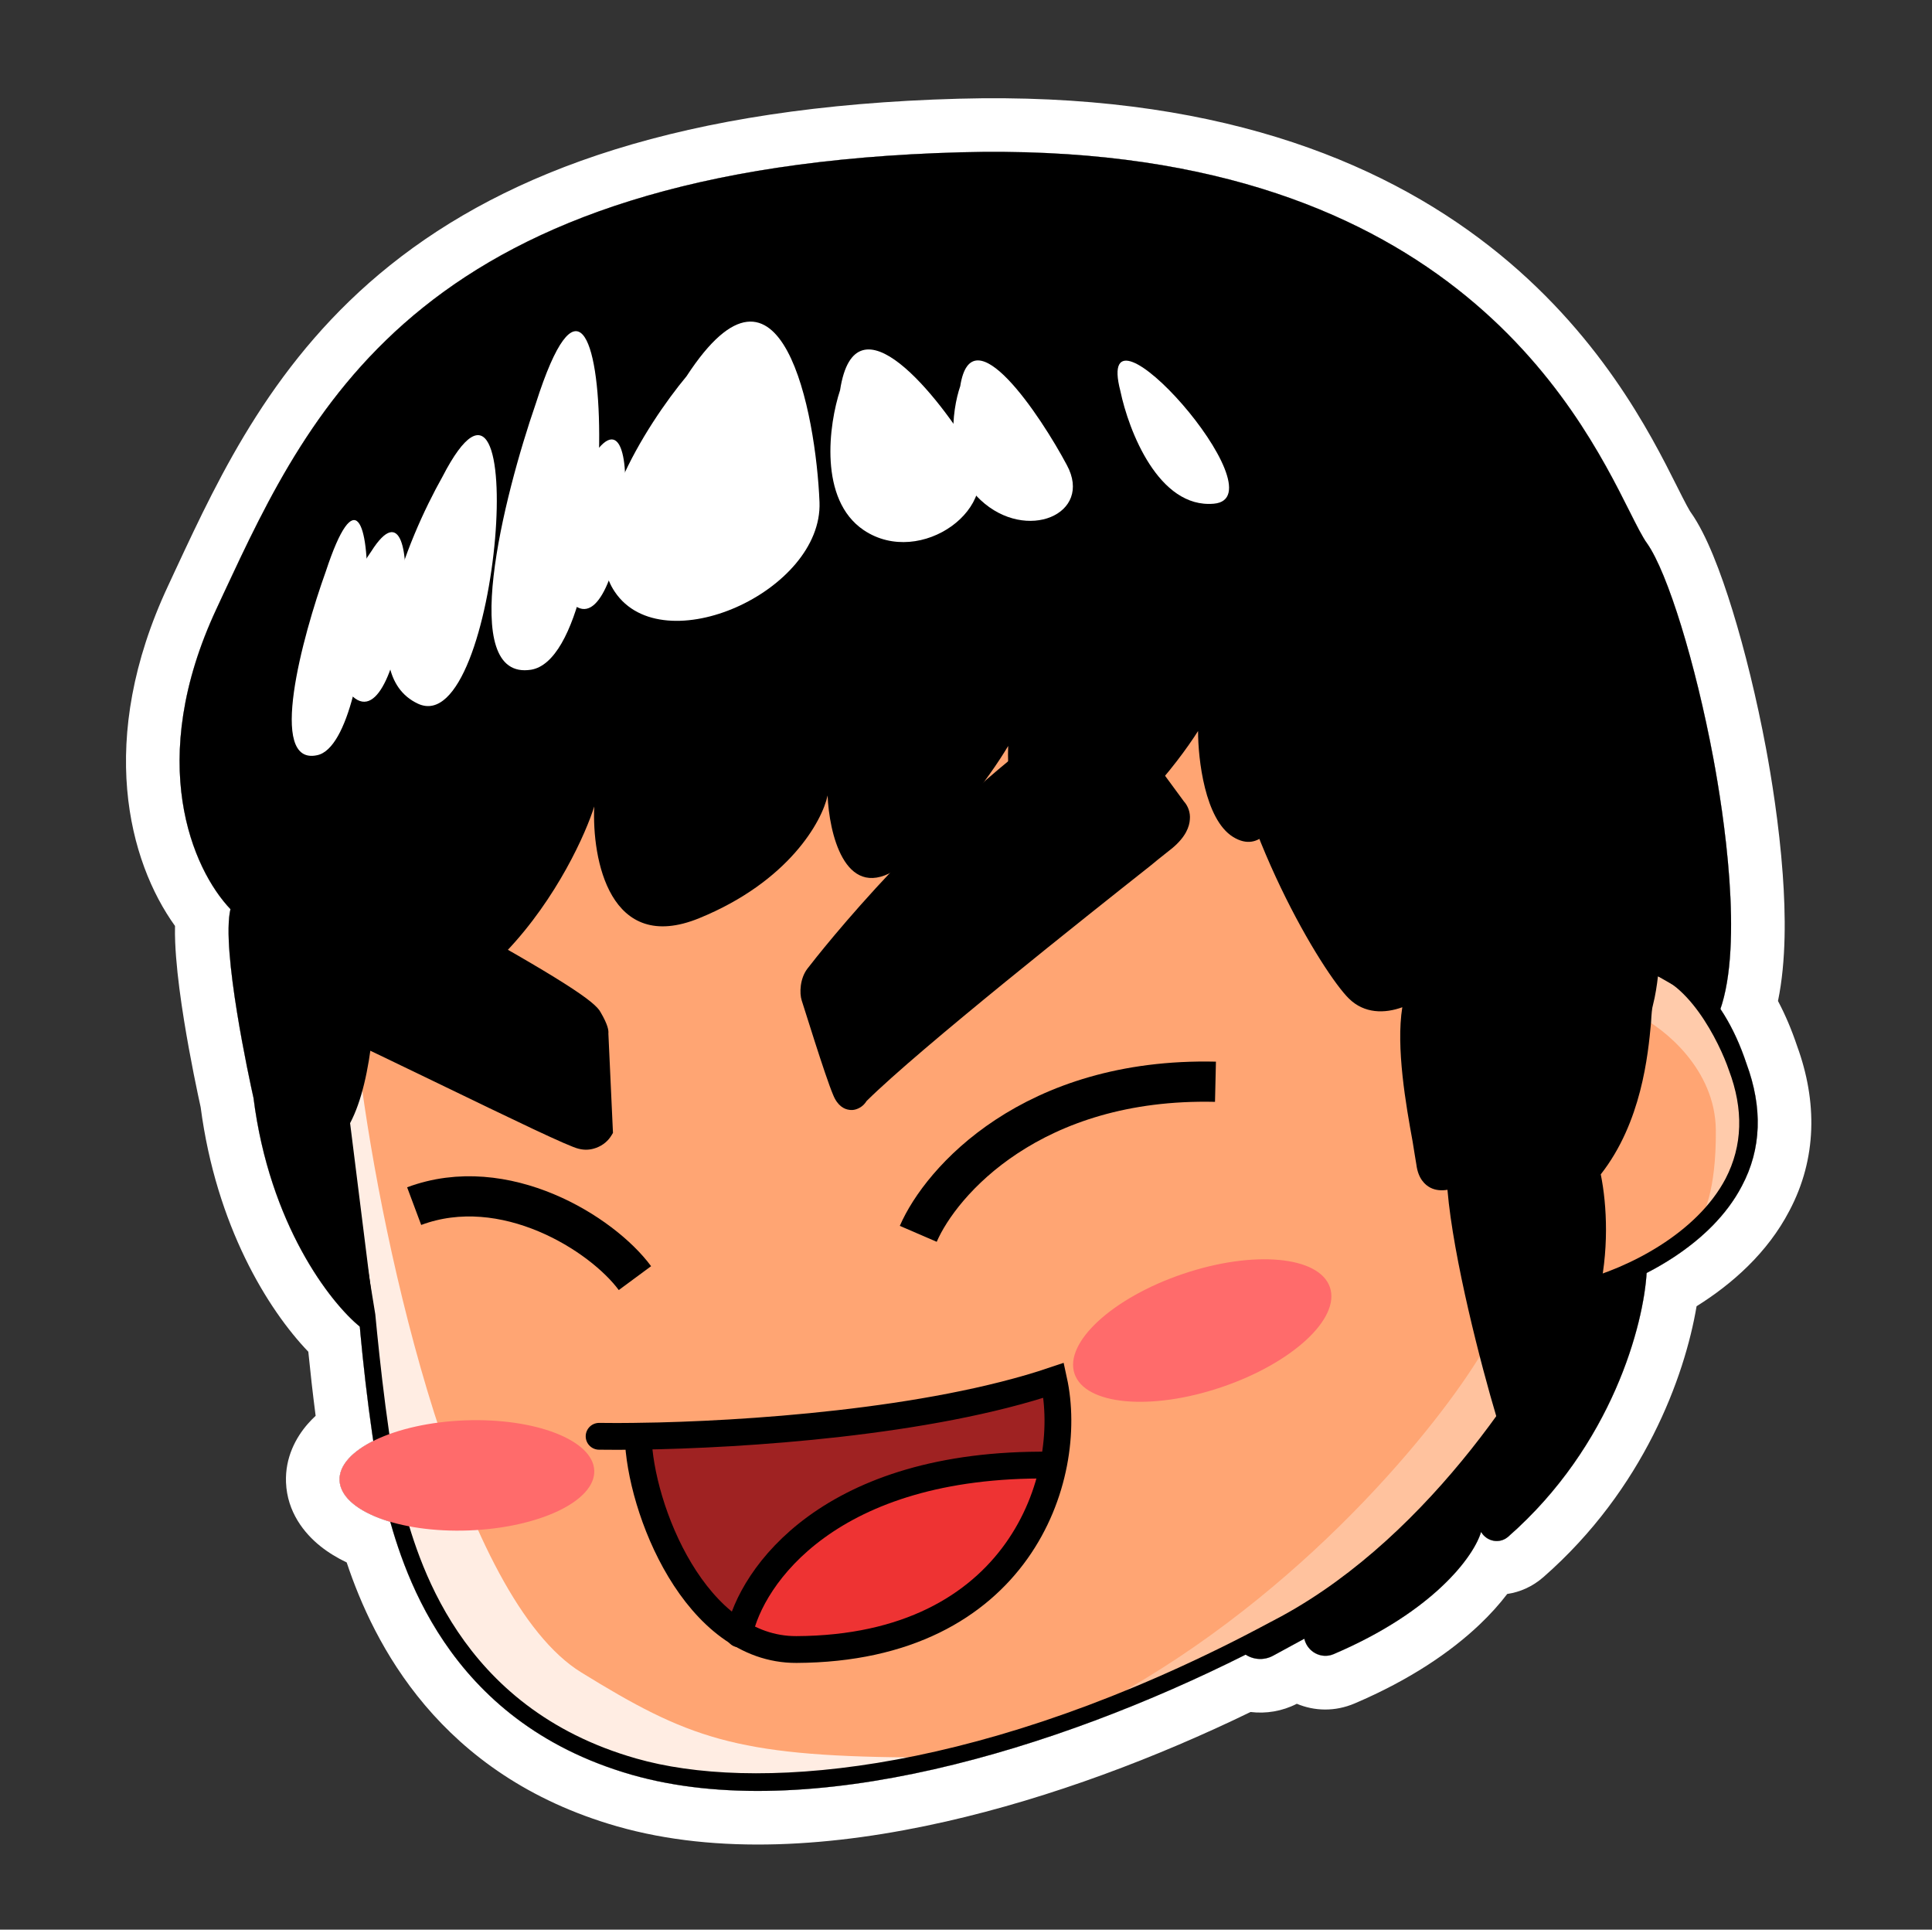 <svg width="721" height="720" viewBox="0 0 721 720" fill="none" xmlns="http://www.w3.org/2000/svg">
<rect x="0" y="0" width="721" height="720" fill="#333333" stroke="none"/>
<g clip-path="url(#clip0_361_2390)">
<path d="M650.063 442.495C642.624 456.827 628.735 467.669 614.505 474.988C613.328 494.56 601.435 539.581 562.836 573.391C559.682 576.154 554.836 575.232 552.727 571.606C550.12 580.495 535.265 601.179 497.704 617.196C493.076 619.169 487.877 616.36 486.756 611.455L475.088 617.797C471.835 619.566 467.905 619.379 464.855 617.391C394.325 652.821 301.742 681.053 235.818 662.235C171.568 643.827 152.868 593.284 145.631 567.822C134.353 564.49 126.97 558.91 126.719 552.334C126.508 546.841 131.311 541.66 139.304 537.665C137.066 522.938 135.259 506.249 134.262 494.988C122.953 485.755 100.518 456.507 94.604 409.67C93.145 403.162 82.485 354.205 86 339.223C71.863 324.42 54.131 284.087 80.857 227.026L83.378 221.595L83.474 221.39C116.595 150.461 157.77 62.283 358.323 56.825C538.347 51.913 588.905 152.53 608.051 190.632L608.108 190.745C610.795 196.093 612.974 200.429 614.715 202.813C622.333 213.65 632.745 247.342 639.399 282.922C643.098 302.787 650.695 351.315 642.051 376.48C645.919 382.254 649.176 389.07 651.78 396.914C657.818 413.252 657.414 428.662 650.063 442.495Z" fill="white"/>
<path fill-rule="evenodd" clip-rule="evenodd" d="M83.378 221.595L83.474 221.39C116.595 150.461 157.77 62.283 358.323 56.825C538.347 51.913 588.905 152.53 608.051 190.632L608.108 190.745C610.795 196.093 612.974 200.429 614.715 202.813C622.333 213.65 632.745 247.342 639.4 282.922C643.098 302.787 650.695 351.315 642.051 376.48C645.919 382.254 649.176 389.07 651.781 396.914C657.818 413.252 657.414 428.663 650.063 442.495C642.624 456.827 628.735 467.669 614.505 474.989C613.328 494.56 601.435 539.581 562.836 573.391C562.461 573.72 562.062 573.996 561.646 574.222C558.567 575.896 554.585 574.801 552.727 571.607C551.585 575.501 548.092 581.659 541.369 588.697C532.746 597.723 518.809 608.197 497.704 617.196C494.541 618.545 491.111 617.659 488.898 615.397C487.874 614.35 487.111 613.008 486.756 611.455L475.088 617.798C472.897 618.989 470.398 619.293 468.068 618.757C466.939 618.497 465.85 618.04 464.855 617.392C394.325 652.821 301.742 681.053 235.818 662.236C171.568 643.828 152.868 593.284 145.631 567.822C134.353 564.491 126.97 558.91 126.719 552.334C126.508 546.841 131.311 541.661 139.304 537.665C137.066 522.939 135.259 506.25 134.262 494.988C122.953 485.755 100.518 456.507 94.604 409.67C93.145 403.162 82.485 354.205 86 339.223C71.863 324.42 54.131 284.087 80.857 227.026L83.378 221.595ZM62.73 218.575C62.735 218.564 62.74 218.554 62.745 218.543L65.247 213.153L65.353 212.928C65.512 212.587 65.672 212.245 65.832 211.902C82.2 176.843 102.456 133.457 145.62 98.937C189.523 63.825 254.632 39.64 357.779 36.832C451.872 34.265 514.204 59.343 555.824 91.834C596.906 123.906 615.982 161.871 625.792 181.393L625.92 181.649L625.922 181.652L625.977 181.762L625.978 181.765C627.358 184.51 628.447 186.675 629.397 188.448C629.86 189.313 630.226 189.964 630.513 190.447C630.721 190.796 630.839 190.974 630.872 191.024L630.973 191.164L631.077 191.311C636.903 199.599 642.163 213.534 646.53 227.695C651.164 242.72 655.606 260.785 659.059 279.246L659.06 279.254L659.062 279.262C660.978 289.553 663.945 307.465 665.302 326.275C666.366 341.028 666.634 358.471 663.525 373.497C666.301 378.739 668.668 384.359 670.657 390.299C678.201 410.933 678.127 432.245 667.768 451.797C659.623 467.438 646.419 479.104 633.145 487.389C628.739 513.568 613.468 555.629 576.014 588.435C571.929 592.014 567.244 594.055 562.484 594.752C559.552 598.602 556.064 602.468 552.086 606.24C541.467 616.312 526.307 626.742 505.548 635.593C498.138 638.753 490.497 638.463 483.963 635.726C478.528 638.504 472.51 639.5 466.69 638.792C431.975 655.652 392.417 670.712 353.041 679.659C311.24 689.157 267.85 692.178 230.329 681.467L230.31 681.462C163.703 662.379 139.368 612.903 129.379 582.99C125.886 581.321 122.543 579.314 119.534 576.903C113.586 572.137 107.159 564.212 106.733 553.099C106.38 543.87 110.38 536.409 114.891 531.259C115.811 530.209 116.782 529.217 117.792 528.279C116.703 519.903 115.773 511.557 115.058 504.368C99.998 488.669 80.7 457.468 74.884 413.126C73.866 408.521 71.01 395.176 68.692 380.81C67.445 373.081 66.304 364.753 65.716 357.184C65.438 353.606 65.222 349.555 65.312 345.5C48.026 321.477 35.854 275.982 62.73 218.575Z" fill="white"/>
<path d="M162.249 191.922C143.476 210.046 110.636 248.816 129.756 259.485C153.584 272.676 211.705 141.182 162.249 191.922Z" fill="white"/>
<path d="M104.907 242.461C95.671 255.067 80.023 280.491 91.455 281.264C105.637 282.104 129.073 207.687 104.907 242.461Z" fill="white"/>
<path d="M398.943 145.946C402.01 160.698 413.209 189.831 433.824 187.981C459.791 185.615 388.662 105.67 398.943 145.946Z" fill="white"/>
<path d="M194.547 171.528C177.306 196.304 148.395 246.497 171.116 248.839C199.698 251.676 239.699 103.217 194.547 171.528Z" fill="white"/>
<path d="M204.544 214.844C193.573 191.571 226.056 154.972 243.677 139.6C287.35 91.403 289.153 160.923 285.239 193.848C281.181 226.845 218.202 243.827 204.544 214.844Z" fill="white"/>
<path d="M303.406 197.936C286.455 186.539 290.378 158.317 294.404 145.793C300.118 108.524 331.813 148.902 343.79 169.135C356.056 189.222 324.632 212.073 303.406 197.936Z" fill="white"/>
<path d="M347.009 186.708C333.382 174.002 336.307 153.161 339.4 144.184C343.686 116.685 369.373 155.193 379.176 173.622C388.979 192.05 364.041 202.59 347.009 186.708Z" fill="white"/>
<path d="M146.777 559.611C142.258 542.691 138.424 506.599 137.09 490.613L118.194 374.464L149.255 241.722L291.548 164.247L472.011 181.829L613.366 359.733C620.963 360.08 638.704 368.364 648.892 398.367C667.366 447.742 617.862 474.247 590.746 481.173C577.926 509.703 537.976 574.676 480.235 606.044C408.04 645.398 306.825 679.24 237.117 659.412C166.902 639.295 152.461 580.652 146.777 559.611Z" fill="#FFA573"/>
<path d="M420.019 630.689C491.558 589.672 540.484 527.068 554.469 502.298L558.447 501.567L566.309 525.859C553.031 543.031 520.263 581.222 495.842 597.476C471.639 613.802 435.058 626.391 420.019 630.689Z" fill="#FFE1CB" fill-opacity="0.5"/>
<path d="M640.328 421.68C640.138 398.964 621.081 383.737 611.45 378.981L613 358.288C621.47 360.73 640.737 372.774 649.549 401.839C658.361 430.904 642.339 450.541 633.235 456.564C635.619 454.461 640.518 444.396 640.328 421.68Z" fill="#FFCBAB"/>
<path d="M217.006 624.075C172.025 596.529 142.904 467.957 134.158 399.03L122.386 409.471L131.432 446.928L140.479 521.859L153.337 584.918C193.535 680.768 298.199 671.082 339.188 655.736C274.293 655.214 256.338 648.305 217.006 624.075Z" fill="white" fill-opacity="0.8"/>
<path d="M464.918 617.36C394.38 652.805 301.762 681.059 235.818 662.235C165.604 642.119 149.788 583.623 143.884 561.425L143.665 560.268C139.146 543.348 135.24 507.473 133.905 490.764L114.935 374.109L115.151 373.457L146.426 239.34L290.815 160.631L473.521 178.353L474.392 179.364L614.876 356.258C620.303 356.97 626.604 360.141 632.184 365.122C640.591 372.484 647.195 383.106 651.781 396.914C657.818 413.252 657.414 428.663 650.063 442.495C638.748 464.293 612.514 478.019 592.847 483.556C578.873 514.114 538.486 577.496 481.54 608.645C476.12 611.55 470.555 614.527 464.918 617.36ZM149.811 558.809L150.031 559.966C155.715 581.007 170.73 637.189 237.47 656.155C280.395 668.441 360.253 662.711 459.845 612.667C465.915 609.617 472.058 606.349 478.201 603.081C534.641 572.367 574.232 508.842 587.269 479.661L587.845 478.285L589.291 477.92C607.874 473.109 633.241 460.181 643.98 439.758C650.322 427.519 650.729 413.918 645.202 399.315C641.854 389.41 629.432 363.608 612.574 362.845L611.127 362.848L469.773 184.944L291.625 167.646L151.645 243.96L121.158 374.603L140.053 490.39C141.605 506.809 145.366 542.395 149.811 558.809Z" fill="black"/>
<path d="M97.425 409.159C103.378 455.954 125.789 484.341 136.151 492.713L126.888 418.433C138.424 398.515 137.464 352.65 135.687 332.18C136.498 339.557 139.489 351.995 145.62 342.94C158.672 321.717 161.659 295.956 161.566 285.683C169.842 299.991 196.01 325.766 204.459 318.08C211.175 311.99 224.004 287.44 229.696 276.07C230.298 287.355 235.188 308.976 249.357 304.029C273.934 293.49 291.544 272.33 297.241 263.131C301.457 273.323 313.143 292.616 326.808 288.465C358.476 278.708 387.344 243.563 397.801 227.264C401.813 243.534 421.121 275.834 430.086 273.139C437.172 271.027 451.177 256.386 457.24 249.356C461.47 302.449 495.153 360.113 505.808 370.51C512.839 377.296 522.816 373.731 528.451 369.813C521.828 386.538 530.583 423.417 532.052 434.266C533.154 442.945 540.168 441.412 543.42 439.597C544.411 464.626 556.074 508.733 561.754 527.604C598.317 505.611 597.933 458.37 593.262 437.544C612.676 413.849 611.452 380.789 613.321 374.419C614.757 369.352 615.322 362.189 615.533 359.367L631.54 368.523L638.428 376.467C652.675 337.445 626.554 226.013 611.754 205.207C597.171 184.473 561.971 54.974 358.186 60.516C154.401 66.058 117.396 156.346 83.537 228.758C56.379 286.76 76.208 326.221 89.327 338.639C85.003 346.967 92.972 389.128 97.425 409.159Z" fill="black"/>
<path d="M559.665 532.454L558.428 528.55C552.82 509.824 542.322 469.476 540.173 443.943C538.004 444.309 535.761 444.169 533.805 443.16C531.85 442.151 529.241 439.841 528.579 434.561C528.286 432.536 527.701 429.571 527.188 426.027C524.701 412.431 520.896 390.808 523.326 375.827C516.747 378.228 509.151 378.243 503.425 372.611C493.857 363.298 461.34 310.117 454.795 256.739C448.587 263.48 437.973 274.063 431.177 276.03C429.008 276.758 426.547 276.184 424.012 274.742C414.379 269.263 402.257 248.741 397.019 234.355C383.961 252.684 357.036 282.327 328.043 291.283C314.523 295.361 303.064 281.204 296.964 269.424C288.883 280.364 272.423 297.688 250.954 306.846L250.81 306.918C246.327 308.447 242.131 308.021 238.581 305.641C232.785 301.673 229.803 293.576 228.343 286.707C222.649 297.714 213.062 315.024 207.141 320.534C205.624 321.839 203.095 323.291 199.114 322.576C188.549 321.005 173.762 306.71 164.769 295.298C163.42 308.467 159.118 328.009 148.806 344.596C146.209 348.436 143.536 349.96 140.64 349.243C140.423 349.171 140.423 349.171 140.206 349.099C140.83 371.958 139.3 402.781 130.651 419.075L140.796 500.154L134.492 495.175C123.261 486.154 100.558 456.827 94.604 409.67C93.145 403.162 82.485 354.205 86 339.223C71.863 324.42 54.131 284.087 80.857 227.026L83.378 221.595C116.516 150.631 157.577 62.288 358.323 56.825C538.525 51.908 589.005 152.729 608.108 190.745C610.795 196.093 612.974 200.429 614.715 202.813C622.333 213.65 632.745 247.342 639.4 282.922C643.129 302.954 650.823 352.134 641.83 377.111L639.886 382.251L629.88 370.623L618.726 364.279C618.371 367.535 617.728 371.66 616.866 374.99C616.507 376.076 616.295 378.536 616.156 381.502C615.022 393.659 612.613 418.767 597.387 438.186C602.062 461.182 600.926 507.919 564.002 530.275L559.665 532.454ZM546.23 434.019L546.53 439.3C547.516 462.159 557.506 501.495 563.48 522.391C594.545 500.625 594.605 458.231 589.935 438.128L589.498 436.538L590.508 435.306C605.303 417.19 607.571 393.601 608.848 381.011C609.275 377.537 609.487 375.077 609.918 373.412C611.283 368.562 611.921 361.905 612.06 358.939L612.339 353.73L633.342 365.625L636.75 369.525C646.866 326.966 621.632 224.865 608.935 206.804C606.976 203.986 604.725 199.505 601.892 193.868C591.942 174.065 575.309 140.964 538.935 112.533C494.374 77.896 433.571 61.377 358.047 63.481C270.37 65.898 206.019 84.113 161.814 119.36C123.387 149.894 104.946 189.576 88.593 224.406L86.072 229.837C60.066 285.45 78.011 323.685 91.275 336.029L93.014 337.69L91.933 339.862C88.907 345.728 93.893 379.431 100.317 408.429L100.318 408.79C104.95 446.111 120.41 471.474 131.576 483.967L123.269 417.715L123.846 416.701C134.732 397.653 134.137 353.234 132.215 332.475L138.653 331.956C139.242 337.453 140.553 341.502 141.568 342.802C141.784 342.512 142.29 342.077 142.795 341.28C155.27 321.071 158.332 296.178 158.239 285.906L158.142 273.462L164.24 284.157C171.427 296.659 190.201 314.925 199.391 316.281C201.345 316.566 201.922 315.914 202.067 315.842C207.916 310.549 219.881 288.243 226.51 274.773L231.986 263.694L232.734 275.991C233.259 285.322 236.321 296.819 241.609 300.498C243.493 301.724 245.591 301.937 248.049 301.064C271.469 291.106 288.574 270.743 294.416 261.471L297.733 256.184L300.132 262.039C303.258 269.701 314.076 289.068 325.717 285.572C356.155 276.252 384.375 242.338 395.049 225.75L399.087 219.375L400.839 226.823C404.121 240.201 418.132 264.481 426.896 269.672C428.127 270.321 428.706 270.392 428.85 270.319C434.056 268.79 445.898 257.408 454.343 247.552L459.323 241.61L459.99 249.422C463.999 300.996 496.885 358.155 507.54 368.552C514.209 374.977 524.18 368.88 526.059 367.575L534.8 361.553L530.841 371.327C525.802 383.997 530.63 410.9 533.191 425.364C533.777 429.052 534.362 432.017 534.655 434.042C534.803 435.417 535.313 437.152 536.471 437.656C537.702 438.305 539.944 437.721 541.317 436.851L546.23 434.019Z" fill="black"/>
<path d="M188.836 355.144C169.726 375.169 147.655 344.299 139.009 326.361L148.308 277.467L316.411 227.346L451.014 206.997L478.226 299.885C476.551 306.725 470.584 318.774 460.116 312.245C449.648 305.716 447.081 283.2 447.106 272.758C439.403 284.945 419.037 311.165 399.201 318.545C379.364 325.926 375.629 294.813 376.242 278.334C369.592 289.519 351.717 314.527 333.415 325.079C315.112 335.631 309.412 310.631 308.85 296.812C306.829 306.373 294.42 328.916 260.944 342.599C227.469 356.282 220.877 320.509 221.765 300.912C218.751 310.645 207.947 335.119 188.836 355.144Z" fill="black"/>
<path d="M552.727 571.606C554.836 575.232 559.682 576.154 562.836 573.391C601.781 539.278 613.539 493.753 614.534 474.469L576.355 484.239L564.86 524.413C552.099 546.576 521.845 576.081 507.472 588.191C495.917 597.981 472.936 610.614 462.891 615.843L463.908 616.692C467.056 619.316 471.487 619.755 475.088 617.797L486.756 611.455V611.455C487.877 616.36 493.076 619.169 497.704 617.196C535.265 601.179 550.12 580.495 552.727 571.606V571.606Z" fill="black"/>
<path d="M225.407 422.048L223.708 385.455C224.037 384.473 222.245 380.995 221.329 379.436C218.95 373.416 159.354 341.507 153.887 338.343C149.513 335.811 142.01 336.494 138.653 337.207C127.652 342.447 126.02 368.545 125.969 375.455C125.994 379.753 127.786 383.231 129.669 384.609C140.503 389.252 210.679 424.174 216.653 425.43C221.397 426.62 224.43 423.613 225.407 422.048Z" fill="black"/>
<path d="M222.521 428.276C220.546 429 218.405 429.268 215.929 428.625C212.375 427.86 192.075 418.072 161.492 403.267C146.644 396.133 132.57 389.231 128.322 387.515L127.907 387.323L127.644 387.074C124.556 384.761 122.526 380.164 122.638 375.298C122.608 374.276 122.735 364.753 124.948 354.81C127.434 343.733 131.576 336.701 137.181 334.13L137.636 333.963L138.092 333.796C138.548 333.629 149.184 331.624 155.538 335.326C156.424 335.862 158.818 337.224 162.251 339.067C210.43 365.685 222.185 373.781 224.144 377.715C226.893 382.393 227.161 384.535 227.04 385.613L228.753 422.717L228.217 423.603C227.047 425.583 225.103 427.329 222.521 428.276ZM131.431 381.896C136.15 383.956 149.337 390.321 164.393 397.552C185.372 407.78 214.031 421.567 217.433 422.388C219.853 422.879 221.509 421.755 222.253 420.965L220.625 385.035C220.347 384.276 219.583 382.661 218.722 381.253L218.611 380.95C216.155 377.542 196.25 365.542 159.309 345.142C155.877 343.299 153.482 341.937 152.54 341.249C149.467 339.446 143.387 339.78 139.975 340.342C132.37 344.508 129.519 363.989 129.452 375.557C129.239 378.736 130.434 381.055 131.431 381.896Z" fill="black"/>
<path d="M406.362 266.028C360.924 295.873 319.938 342.854 303.79 363.671C301.622 366.522 301.716 370.963 302.227 372.572C305.113 381.963 311.48 401.905 313.919 407.486C316.359 413.068 319.565 410.879 320.979 408.934C344.149 386.065 426.225 321.806 435.431 314.346C442.724 308.388 441.007 303.292 439.372 301.47L417.142 271.204C414.869 268.447 409.878 263.432 406.362 266.028Z" fill="black"/>
<path d="M321.383 412.968C320.047 413.88 318.437 414.392 316.864 414.095C315.156 413.889 312.586 412.706 310.925 408.552C307.932 401.585 299.647 374.53 299.184 373.279C298.302 370.552 298.511 365.12 301.298 361.455C306.075 355.256 348.376 301.306 400.614 265.643C401.95 264.731 403.153 263.91 404.489 262.998L404.623 262.907C409.432 259.623 415.668 263.593 419.675 268.888L441.813 299.02C443.357 300.708 444.282 303.211 444.041 305.726C443.89 308.375 442.586 312.203 437.473 316.477C436.229 317.523 433.247 319.754 429.379 322.983C405.848 341.593 343.308 391.145 323.423 410.792C322.761 411.831 322.051 412.512 321.383 412.968ZM317.601 407.715C317.735 407.624 318.002 407.442 318.311 407.034L318.621 406.627C338.64 386.889 401.581 337.064 425.379 318.271C429.338 315.176 432.095 312.902 433.339 311.857C435.963 309.674 437.511 307.638 437.625 305.797C437.746 304.539 437.065 303.829 437.065 303.829L436.791 303.428L414.562 273.162C412.239 270.047 409.121 268.062 408.32 268.609L408.186 268.7C354.908 303.702 311.236 359.372 306.324 365.663C304.819 367.474 305.033 370.657 305.222 371.508C308.29 381.166 314.383 400.706 316.731 406.155C317.145 407.047 317.419 407.448 317.601 407.715Z" fill="black"/>
<path d="M496.318 480.346C492.369 468.666 467.829 466.413 441.507 475.314C415.186 484.215 397.05 500.899 400.999 512.579C404.949 524.259 429.489 526.511 455.81 517.61C482.132 508.709 500.268 492.026 496.318 480.346Z" fill="#FF6B6B"/>
<path d="M221.773 548.695C221.339 537.356 199.708 528.979 173.46 529.984C147.211 530.989 126.285 540.995 126.719 552.334C127.153 563.672 148.783 572.05 175.032 571.045C201.28 570.04 222.207 560.033 221.773 548.695Z" fill="#FF6B6B"/>
<path d="M165.106 177.906C151.87 201.415 131.408 251.123 155.98 262.571C186.695 276.88 198.959 112.238 165.106 177.906Z" fill="white"/>
<path d="M121.611 213.15C112.768 237.749 99.711 285.951 118.417 281.775C141.553 276.785 143.706 146.098 121.611 213.15Z" fill="white"/>
<path d="M418.113 145.908C421.181 160.66 432.38 189.793 452.995 187.943C478.817 185.649 407.615 105.56 418.113 145.908Z" fill="white"/>
<path d="M138.548 205.738C129.869 218.056 116.243 246.135 131.675 259.927C150.989 277.22 160.845 170.51 138.548 205.738Z" fill="white"/>
<path d="M220.598 171.144C211.92 183.462 198.293 211.541 213.725 225.333C233.04 242.625 242.895 135.916 220.598 171.144Z" fill="white"/>
<path d="M199.986 150.476C187.911 185.405 170.564 254.267 198.216 249.887C233.111 244.115 230.458 54.925 199.986 150.476Z" fill="white"/>
<path d="M229.472 220.872C214.959 199.627 241.244 158.351 256.213 140.386C291.714 85.889 304.488 154.249 305.831 187.378C307.043 220.602 247.411 247.425 229.472 220.872Z" fill="white"/>
<path d="M322.36 197.825C305.408 186.428 309.331 158.206 313.502 145.61C319.215 108.341 350.91 148.718 362.888 168.951C375.009 189.111 343.657 212.107 322.36 197.825Z" fill="white"/>
<path d="M365.962 186.598C352.336 173.892 355.261 153.051 358.354 144.074C362.64 116.574 388.327 155.083 398.13 173.511C408.078 191.867 382.995 202.48 365.962 186.598Z" fill="white"/>
<path d="M342.687 460.378C351.142 440.805 385.161 402.053 453.599 403.629" stroke="black" stroke-width="15"/>
<path d="M297.234 615.479C380.215 615.087 401.185 551.355 393.247 515.036C346.618 530.769 277.592 535.363 238.147 535.909C238.803 562.916 259.471 615.657 297.234 615.479Z" fill="#9F2222"/>
<path d="M348.816 604.038C326.159 618.918 290.533 614.466 275.553 610.38L283.269 592.029L309.209 567.249L354.016 549.986L392.49 546.992C391.828 566.765 377.137 585.437 348.816 604.038Z" fill="#EE3333"/>
<path d="M275.869 609.666C280.242 588.266 309.546 545.707 391.776 546.675" stroke="black" stroke-width="10" stroke-linecap="round"/>
<path d="M223.578 535.921C227.772 535.982 232.675 535.984 238.147 535.909M238.147 535.909C277.592 535.363 346.618 530.769 393.247 515.036C401.185 551.355 380.215 615.087 297.234 615.479C259.471 615.657 238.803 562.916 238.147 535.909Z" stroke="black" stroke-width="10" stroke-linecap="round"/>
<path d="M236.949 476.902C224.699 460.307 188.321 437.423 154.561 450.038" stroke="black" stroke-width="15"/>
</g>
<defs>
<clipPath id="clip0_361_2390">
<rect width="720" height="720" fill="white" transform="translate(0.5)"/>
</clipPath>
</defs>
</svg>
